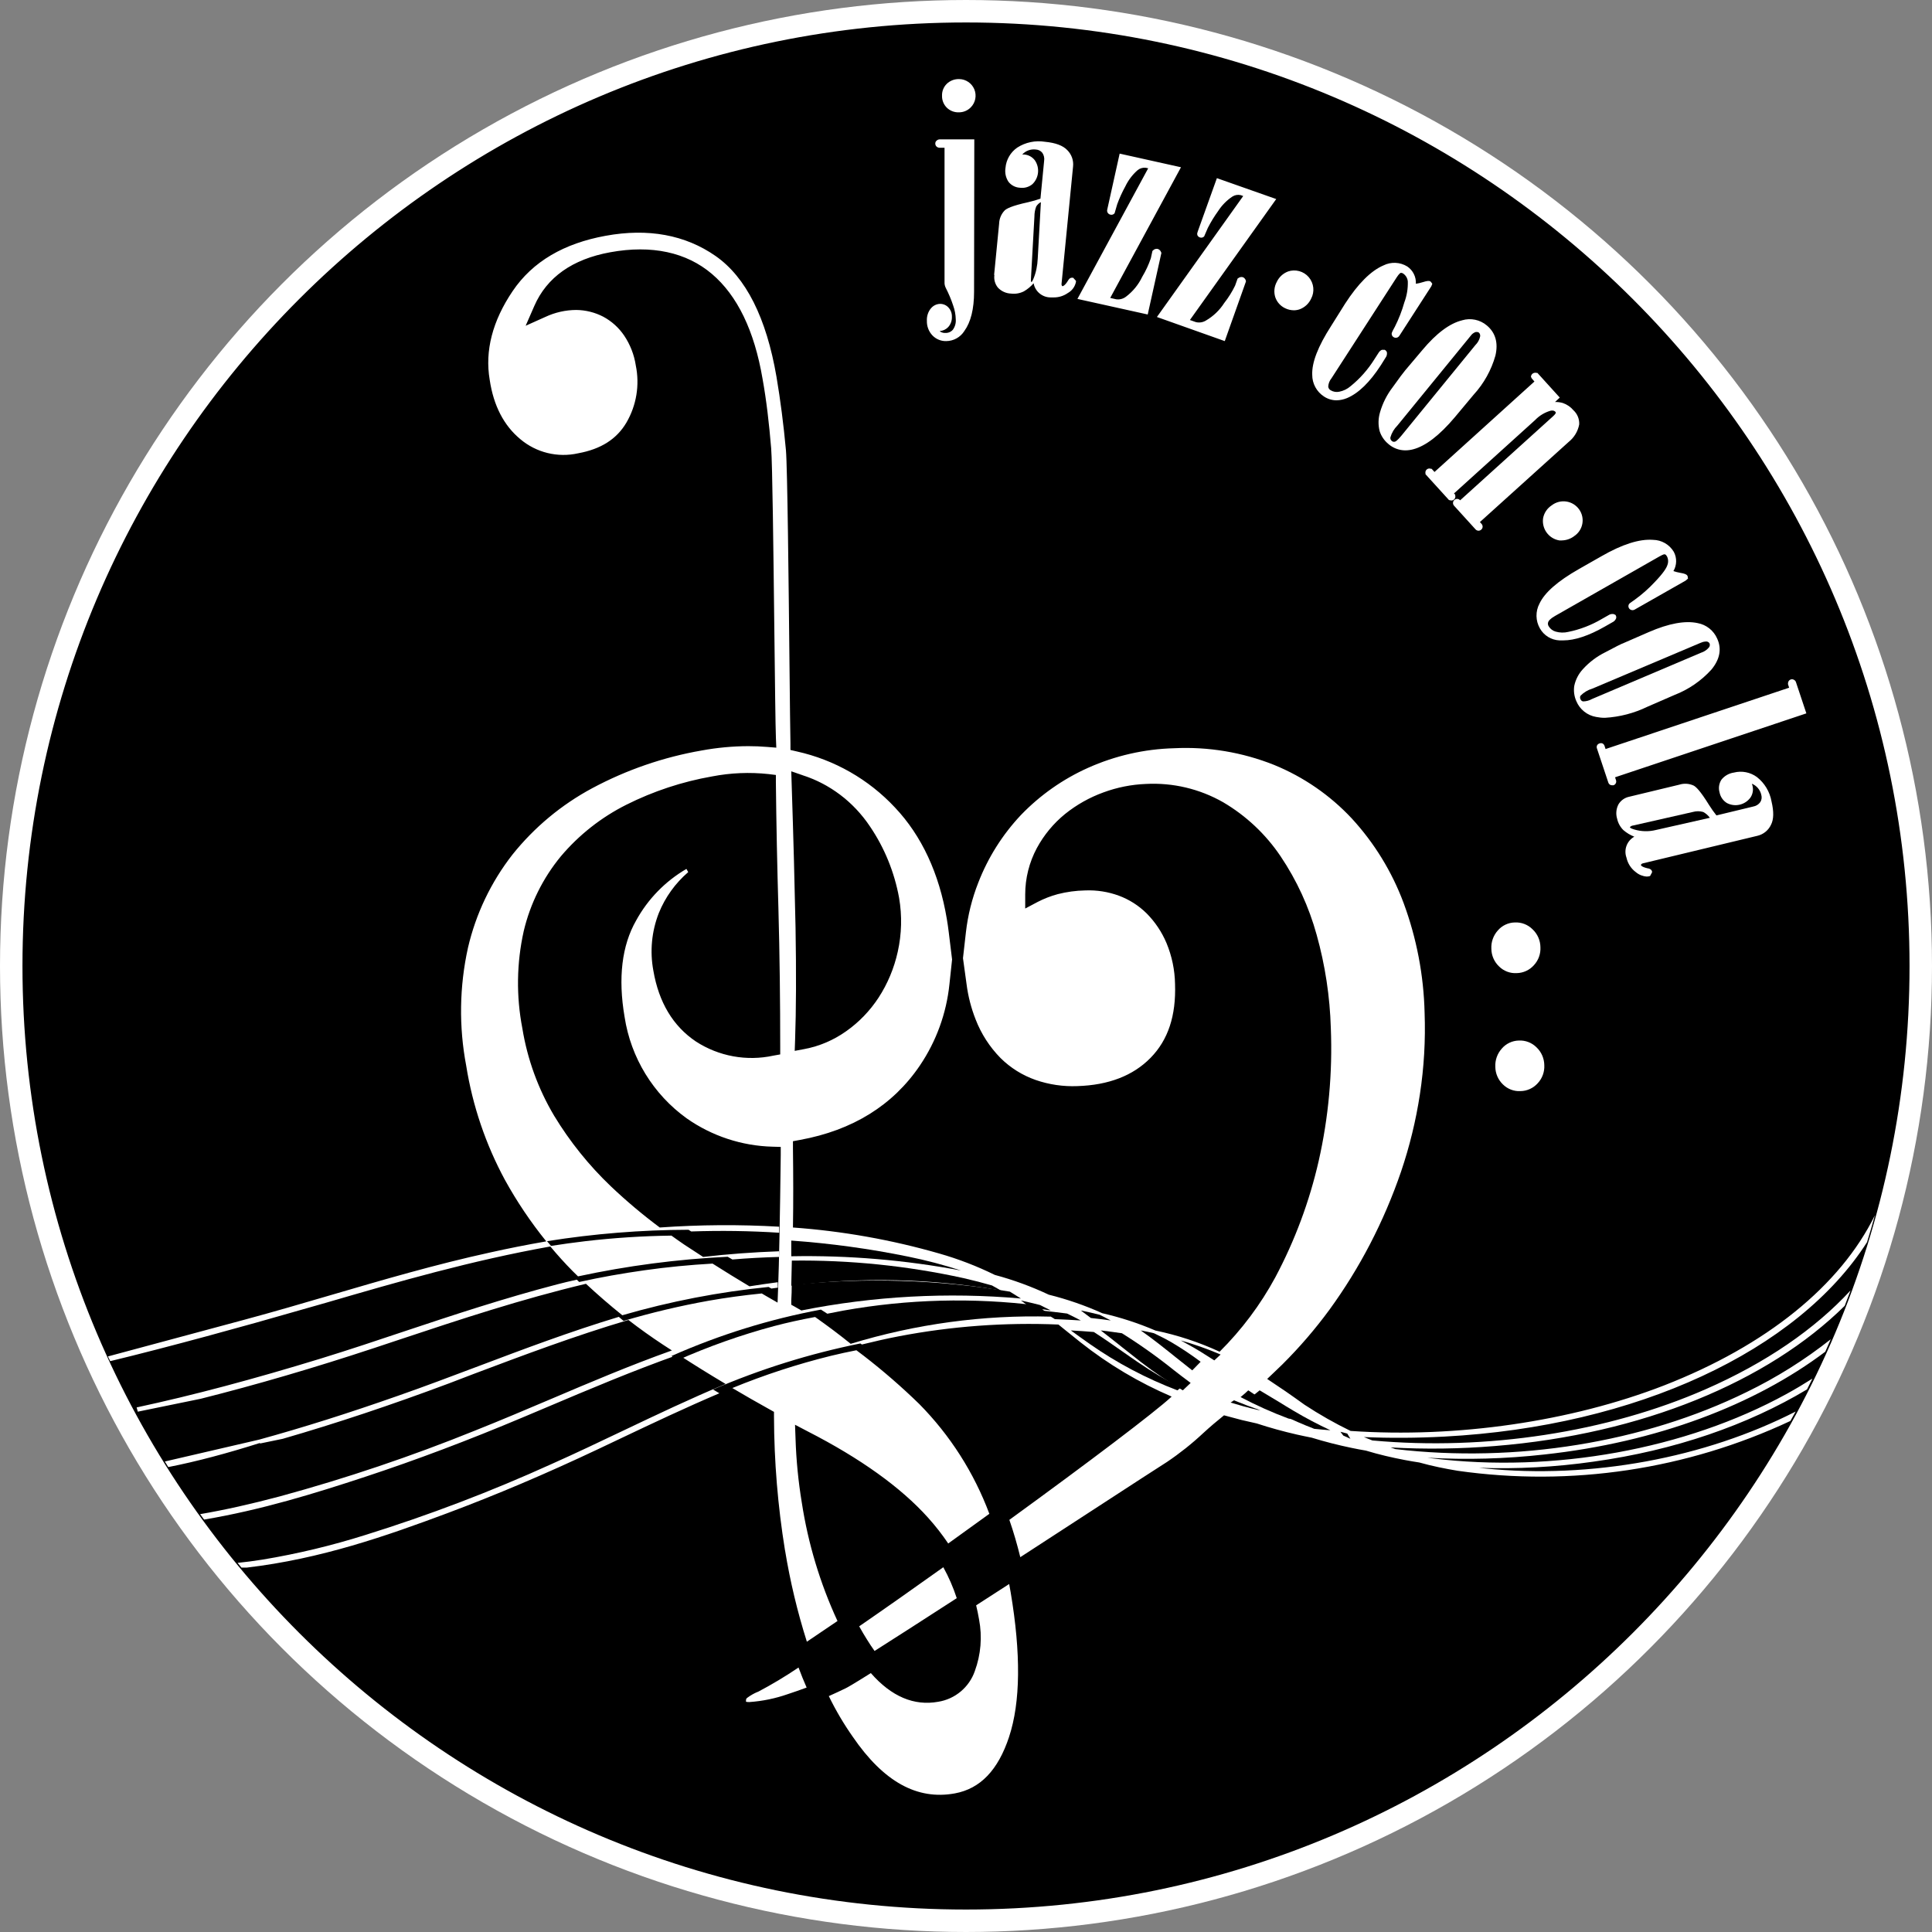 <svg xmlns="http://www.w3.org/2000/svg" xmlns:xlink="http://www.w3.org/1999/xlink" width="172px" height="172px" viewBox="0 0 172 172"><rect x="0" y="0" width="172" height="172" fill="#808080" stroke="none"/><title>logo_home</title><g id="Symbols" stroke="none" stroke-width="1" fill="none" fill-rule="evenodd"><g id="header" transform="translate(2, -130)"><g id="logo_home" transform="translate(0, 132)"><circle id="Oval" stroke="#FFFFFF" stroke-width="4" fill="#FFFFFF" cx="84" cy="84" r="84"></circle><g id="LOGO-TRANSPARENTE-Copy" fill="#000000" fill-rule="nonzero"><path d="M89.83,23.111 C89.83,23.111 89.884,23.111 90.008,22.807 C90.23,22.278 90.362,21.648 90.388,20.992 L90.667,16 C90.514,16.068 90.372,16.199 90.253,16.381 C90.147,16.647 90.09,16.964 90.091,17.289 L89.783,22.812 C89.772,22.903 89.778,22.998 89.799,23.084 C89.812,23.111 89.822,23.111 89.83,23.111 Z" id="Path"></path><path d="M145.41,71.894 L150.222,70.806 C150.071,70.592 149.868,70.414 149.631,70.287 C149.33,70.201 149.009,70.201 148.708,70.287 L143.385,71.494 C143.293,71.504 143.207,71.541 143.138,71.599 C143.107,71.637 143.111,71.654 143.111,71.667 L143.111,71.667 C143.111,71.667 143.156,71.751 143.497,71.848 C144.117,72.033 144.78,72.05 145.41,71.894 L145.41,71.894 Z" id="Path"></path><path d="M121.781,36.944 C121.765,37.061 121.811,37.178 121.902,37.25 C121.974,37.323 122.079,37.35 122.176,37.323 C122.234,37.323 122.401,37.224 122.771,36.776 L129.354,28.714 C129.562,28.512 129.707,28.249 129.77,27.961 C129.796,27.835 129.757,27.704 129.666,27.616 C129.616,27.574 129.552,27.552 129.487,27.556 L129.383,27.556 C129.198,27.616 129.037,27.737 128.925,27.901 L122.405,35.885 C122.112,36.176 121.897,36.541 121.781,36.944 L121.781,36.944 Z" id="Path"></path><path d="M138.711,59.935 C138.652,60.034 138.652,60.156 138.711,60.255 C138.746,60.353 138.831,60.425 138.936,60.444 C139.216,60.442 139.491,60.368 139.732,60.23 L149.424,56.116 C149.707,56.029 149.957,55.862 150.143,55.637 C150.223,55.538 150.244,55.406 150.199,55.288 C150.152,55.195 150.062,55.131 149.957,55.115 C149.915,55.11 149.873,55.11 149.831,55.115 C149.681,55.126 149.534,55.165 149.398,55.229 L139.763,59.305 C139.362,59.424 139,59.641 138.711,59.935 L138.711,59.935 Z" id="Path"></path><path d="M97.937,118.325 C97.11,117.747 96.262,117.15 95.377,116.583 C94.707,116.527 94.02,116.482 93.333,116.444 L93.395,116.489 C93.941,116.885 94.487,117.28 95.05,117.672 L95.05,117.672 C97.432,119.339 100.045,120.719 102.822,121.778 L103.111,121.543 C101.777,120.853 100.493,120.086 99.269,119.247 C98.826,118.941 98.384,118.643 97.937,118.325 Z" id="Path"></path><polygon id="Path" points="117.333 125.467 117.588 125.804 118.222 126.089 117.942 125.627"></polygon><path d="M111.84,122.794 C111.285,122.457 110.718,122.115 110.143,121.778 C109.872,121.997 109.601,122.216 109.333,122.431 C111.121,123.511 113.019,124.439 115.003,125.204 C115.481,125.254 115.963,125.297 116.444,125.333 C115.332,124.813 114.251,124.243 113.205,123.624 C112.751,123.351 112.298,123.085 111.84,122.794 Z" id="Path"></path><path d="M83.556,111.111 C82.018,110.609 80.446,110.195 78.851,109.872 C75.425,109.172 71.947,108.695 68.444,108.444 C68.444,108.914 68.444,109.379 68.444,109.841 C73.519,109.747 78.589,110.173 83.556,111.111 L83.556,111.111 Z" id="Path"></path><path d="M102.504,119.978 C101.025,118.792 99.482,117.695 97.881,116.694 C97.255,116.602 96.613,116.519 96,116.444 C96.655,116.948 97.297,117.46 97.923,117.959 C98.476,118.397 99.026,118.835 99.592,119.273 C100.777,120.188 102.017,121.024 103.303,121.778 L104,121.117 L103.869,121.02 C103.408,120.683 102.956,120.328 102.504,119.978 Z" id="Path"></path><path d="M100.732,116.692 C100.361,116.605 99.969,116.523 99.556,116.444 C100.676,117.227 101.714,118.066 102.726,118.877 C103.197,119.254 103.668,119.631 104.142,120 C104.391,119.746 104.64,119.491 104.889,119.234 C104.074,118.624 103.232,118.06 102.364,117.543 C101.871,117.255 101.337,116.976 100.732,116.692 Z" id="Path"></path><path d="M107.556,122.866 C108.338,123.105 109.128,123.327 109.936,123.51 L110.222,123.556 C109.416,123.281 108.627,122.984 107.855,122.667 L107.556,122.866 Z" id="Path"></path><path d="M108.444,122.378 C109.822,123.105 111.247,123.744 112.709,124.29 L113.778,124.444 C112.165,123.668 110.611,122.776 109.129,121.778 C108.909,121.986 108.69,122.186 108.444,122.378 Z" id="Path"></path><path d="M92.995,114.94 C92.22,114.84 91.441,114.747 90.667,114.667 C91.044,114.896 91.446,115.145 91.91,115.439 C92.674,115.467 93.438,115.507 94.222,115.556 C93.815,115.338 93.387,115.133 92.995,114.94 Z" id="Path"></path><path d="M91.556,114.667 C91.239,114.501 90.917,114.339 90.587,114.181 C90.077,114.047 89.485,113.912 88.889,113.778 L89.761,114.413 C90.357,114.491 90.959,114.579 91.556,114.667 Z" id="Path"></path><path d="M96.889,115.556 C96.568,115.384 96.24,115.216 95.905,115.052 C95.387,114.918 94.818,114.79 94.222,114.667 L95.118,115.338 C95.703,115.399 96.299,115.472 96.889,115.556 Z" id="Path"></path><path d="M103.658,117.632 C104.503,118.084 105.318,118.604 106.105,119.111 L106.667,118.591 C105.513,118.097 104.325,117.677 103.111,117.333 L103.658,117.632 Z" id="Path"></path><path d="M68.486,112.398 C68.486,112.861 68.472,113.319 68.444,113.772 L68.444,114.157 L68.81,114.362 L69.34,114.667 C75.761,113.386 82.353,113.027 88.889,113.602 C88.56,113.39 88.236,113.189 87.907,112.992 C81.498,111.913 74.956,111.713 68.486,112.398 L68.486,112.398 Z" id="Path"></path><path d="M68.444,112.466 C74.655,111.675 80.938,111.818 87.111,112.889 C86.853,112.74 86.587,112.596 86.312,112.439 C85.521,112.209 84.654,111.988 83.774,111.786 C78.748,110.685 73.626,110.162 68.495,110.228 C68.478,110.984 68.461,111.73 68.444,112.466 Z" id="Path"></path><path d="M73.084,114.678 C72.601,114.766 72.127,114.859 71.653,114.956 L71.084,114.59 C66.532,115.437 62.072,116.822 57.778,118.721 L58.289,119.111 C61.092,117.866 63.969,116.847 66.9,116.061 C68.108,115.741 69.332,115.476 70.565,115.249 C71.678,116.033 72.737,116.827 73.735,117.635 C79.541,115.865 85.543,115.05 91.556,115.216 C91.143,114.854 90.772,114.529 90.41,114.227 C84.642,113.503 78.815,113.654 73.084,114.678 Z" id="Path"></path><path d="M68.825,80.585 C68.892,84.551 68.879,87.925 68.784,90.616 L68.751,91.556 L69.645,91.388 C70.964,91.135 72.217,90.598 73.323,89.813 C74.465,89.012 75.449,87.992 76.222,86.809 C77.026,85.569 77.603,84.187 77.924,82.731 L77.924,82.731 C78.276,81.158 78.317,79.527 78.044,77.937 C77.628,75.65 76.744,73.481 75.452,71.577 C73.999,69.401 71.882,67.794 69.443,67.014 L68.444,66.667 L68.478,67.757 C68.639,72.641 68.751,76.954 68.825,80.585 Z" id="Path"></path><path d="M84,0 C37.678,0 0,37.682 0,84 C0,130.318 37.682,168 84,168 C130.318,168 168,130.318 168,84 C168,37.682 130.318,0 84,0 Z M157.21,58.695 C157.247,58.6 157.324,58.527 157.42,58.493 C157.522,58.455 157.637,58.47 157.727,58.531 C157.806,58.576 157.865,58.65 157.891,58.737 L158.815,61.509 L141.784,67.2 L141.868,67.456 C141.899,67.546 141.893,67.646 141.85,67.731 C141.808,67.817 141.732,67.881 141.641,67.91 C141.599,67.916 141.557,67.916 141.515,67.91 C141.459,67.91 141.405,67.897 141.355,67.872 C141.273,67.829 141.211,67.755 141.183,67.666 L140.175,64.642 C140.14,64.556 140.14,64.459 140.175,64.373 C140.217,64.284 140.295,64.217 140.389,64.189 C140.479,64.15 140.581,64.15 140.671,64.189 C140.752,64.233 140.814,64.306 140.843,64.394 L140.939,64.684 L157.282,59.224 L157.185,58.934 C157.168,58.854 157.177,58.77 157.21,58.695 L157.21,58.695 Z M144.69,75.306 C144.766,75.306 145.022,75.365 145.076,75.583 L145.076,75.663 L144.9,75.991 L144.812,76.012 C144.742,76.028 144.67,76.037 144.598,76.037 C144.246,76.012 143.911,75.877 143.64,75.65 C143.211,75.335 142.912,74.873 142.8,74.353 C142.544,73.644 142.839,72.855 143.497,72.488 C143.143,72.349 142.815,72.152 142.527,71.904 C142.246,71.628 142.052,71.276 141.968,70.892 C141.838,70.466 141.881,70.006 142.086,69.611 C142.296,69.258 142.646,69.011 143.048,68.93 L147.496,67.859 C147.92,67.723 148.381,67.751 148.785,67.939 C148.987,68.053 149.344,68.359 150.158,69.674 C150.358,69.993 150.575,70.3 150.809,70.594 L154.081,69.804 C154.334,69.762 154.561,69.622 154.711,69.413 C154.834,69.223 154.867,68.988 154.804,68.771 C154.706,68.319 154.391,67.945 153.964,67.771 C153.985,67.829 154.003,67.888 154.018,67.948 C154.111,68.307 154.047,68.689 153.842,68.998 C153.363,69.662 152.468,69.874 151.742,69.493 C151.401,69.284 151.163,68.941 151.087,68.548 C150.975,68.166 151.035,67.754 151.25,67.418 C151.524,67.071 151.921,66.843 152.359,66.78 C153.069,66.599 153.823,66.745 154.413,67.179 C155.097,67.716 155.559,68.486 155.711,69.342 C155.929,70.258 155.917,70.951 155.66,71.442 C155.427,71.93 154.985,72.285 154.459,72.408 L144.262,74.861 C144.204,74.87 144.152,74.9 144.115,74.945 C144.1,74.961 144.09,74.982 144.085,75.004 C144.081,75.033 144.144,75.18 144.69,75.306 Z M150.877,54.856 C151.297,55.776 151.108,56.7 150.373,57.599 C149.469,58.601 148.342,59.378 147.084,59.867 L144.669,60.917 C143.486,61.492 142.202,61.827 140.889,61.904 C140.625,61.906 140.362,61.88 140.104,61.828 C139.312,61.694 138.644,61.163 138.335,60.421 C138.147,59.996 138.082,59.525 138.151,59.065 C138.268,58.503 138.537,57.985 138.928,57.565 C139.494,56.943 140.172,56.433 140.927,56.062 C141.792,55.6 142.351,55.314 142.607,55.222 L142.607,55.222 L144.787,54.272 C146.563,53.5 148.029,53.231 149.142,53.474 C149.914,53.618 150.564,54.136 150.877,54.856 L150.877,54.856 Z M145.165,46.061 C145.924,46.071 146.624,46.475 147.013,47.128 C147.302,47.666 147.289,48.316 146.979,48.842 C147.178,48.91 147.381,48.962 147.588,48.997 C147.987,49.064 148.151,49.132 148.226,49.258 L148.252,49.333 L148.277,49.51 L148.067,49.69 L143.539,52.265 C143.449,52.32 143.339,52.335 143.237,52.307 C143.145,52.282 143.066,52.221 143.018,52.139 C142.956,52.032 142.956,51.901 143.018,51.794 C143.056,51.736 143.077,51.702 143.56,51.374 C144.186,50.92 144.767,50.407 145.295,49.841 C146.105,49.001 146.362,48.556 146.437,48.321 C146.541,48.067 146.53,47.781 146.408,47.536 C146.366,47.46 146.294,47.363 146.219,47.351 C146.143,47.338 146.08,47.351 145.732,47.54 L136.441,52.836 C136.021,53.075 135.887,53.256 135.845,53.348 C135.781,53.485 135.796,53.645 135.883,53.768 C136.022,53.994 136.241,54.159 136.496,54.23 C136.861,54.336 137.248,54.344 137.617,54.256 C138.673,54.04 139.685,53.65 140.612,53.101 L141.204,52.765 C141.316,52.691 141.448,52.655 141.582,52.664 L141.641,52.664 L141.817,52.739 L141.851,52.798 C141.913,52.907 141.905,53.042 141.83,53.143 C141.77,53.248 141.679,53.333 141.569,53.386 L140.876,53.781 C139.44,54.6 138.197,55.012 137.176,55.012 C137.059,55.012 136.945,55.012 136.836,55.012 C136.109,54.982 135.45,54.578 135.093,53.945 C134.702,53.264 134.688,52.43 135.055,51.736 C135.521,50.749 136.668,49.745 138.558,48.665 L140.574,47.519 C142.418,46.456 143.959,45.969 145.165,46.061 L145.165,46.061 Z M131.699,91.354 C132.079,90.909 132.631,90.648 133.216,90.636 C133.803,90.605 134.375,90.825 134.791,91.241 C135.226,91.653 135.476,92.224 135.484,92.824 C135.517,93.419 135.306,94.002 134.9,94.437 C134.509,94.875 133.953,95.129 133.367,95.138 C132.786,95.171 132.218,94.956 131.804,94.546 C131.375,94.136 131.129,93.569 131.124,92.975 C131.094,92.38 131.301,91.797 131.699,91.354 L131.699,91.354 Z M130.771,82.471 C130.738,81.874 130.943,81.288 131.342,80.842 C131.722,80.396 132.274,80.135 132.859,80.123 C133.446,80.093 134.018,80.313 134.434,80.728 C134.876,81.14 135.131,81.715 135.139,82.32 C135.173,82.915 134.962,83.497 134.555,83.933 C134.165,84.37 133.609,84.625 133.022,84.634 C132.441,84.667 131.873,84.452 131.46,84.042 C131.026,83.632 130.777,83.064 130.771,82.467 L130.771,82.471 Z M138.13,45.742 C137.814,45.976 137.434,46.105 137.042,46.112 C136.969,46.117 136.896,46.117 136.823,46.112 C135.878,45.955 135.235,45.068 135.379,44.121 C135.47,43.654 135.747,43.245 136.147,42.987 C136.516,42.702 136.985,42.58 137.445,42.649 C137.906,42.718 138.318,42.972 138.587,43.352 C138.853,43.726 138.955,44.193 138.868,44.643 C138.782,45.094 138.515,45.489 138.13,45.738 L138.13,45.742 Z M134.299,31.5 C134.318,31.408 134.367,31.326 134.438,31.265 C134.543,31.187 134.678,31.162 134.803,31.198 L134.87,31.198 L136.861,33.394 L136.441,33.789 C136.674,33.783 136.906,33.812 137.13,33.877 C137.499,34.003 137.827,34.226 138.079,34.524 C138.429,34.847 138.617,35.309 138.592,35.784 C138.477,36.397 138.146,36.948 137.659,37.338 L129.751,44.478 L129.889,44.629 C129.956,44.699 129.994,44.793 129.994,44.89 C129.992,44.99 129.948,45.084 129.872,45.15 C129.806,45.212 129.719,45.246 129.629,45.247 L129.608,45.247 C129.511,45.239 129.42,45.194 129.356,45.121 L127.449,43.021 C127.387,42.952 127.353,42.861 127.357,42.769 C127.359,42.67 127.403,42.577 127.478,42.512 C127.549,42.445 127.645,42.41 127.743,42.416 C127.835,42.42 127.921,42.461 127.982,42.529 L127.982,42.55 L136.261,35.062 C136.483,34.86 136.504,34.772 136.504,34.768 C136.513,34.729 136.5,34.689 136.471,34.663 C136.437,34.625 136.332,34.511 136.051,34.562 C135.521,34.713 135.041,35.003 134.66,35.402 L127.445,41.929 L127.554,42.046 L127.554,42.109 C127.592,42.241 127.55,42.383 127.447,42.473 C127.343,42.564 127.196,42.585 127.071,42.529 L127.008,42.529 L124.908,40.219 L124.908,40.156 C124.874,40.025 124.917,39.885 125.019,39.796 C125.122,39.707 125.266,39.684 125.391,39.736 L125.454,39.736 L125.71,40.018 L134.606,31.966 L134.358,31.676 L134.299,31.546 L134.299,31.5 Z M128.167,26.515 C128.933,26.286 129.763,26.46 130.372,26.977 C131.141,27.623 131.397,28.526 131.132,29.66 C130.765,30.958 130.099,32.152 129.188,33.146 L127.508,35.158 C126.155,36.763 124.908,37.716 123.803,38.002 C123.577,38.062 123.344,38.093 123.11,38.094 C122.552,38.093 122.013,37.888 121.594,37.519 C121.236,37.221 120.969,36.828 120.826,36.385 C120.684,35.832 120.696,35.251 120.859,34.705 C121.092,33.897 121.474,33.141 121.985,32.474 C122.564,31.664 122.93,31.172 123.098,30.975 L124.635,29.156 C125.874,27.674 127.067,26.783 128.176,26.515 L128.167,26.515 Z M117.747,25.04 C118.906,23.247 120.057,22.1 121.162,21.63 C121.84,21.29 122.646,21.327 123.291,21.727 C123.796,22.071 124.084,22.654 124.051,23.264 C124.259,23.233 124.464,23.185 124.664,23.121 C125.047,22.999 125.227,22.982 125.349,23.058 L125.408,23.117 L125.513,23.264 L125.425,23.486 L122.585,27.888 C122.531,27.977 122.443,28.041 122.342,28.064 C122.246,28.086 122.146,28.068 122.065,28.014 C121.958,27.953 121.894,27.838 121.897,27.716 C121.897,27.649 121.897,27.602 122.182,27.086 C122.53,26.395 122.812,25.672 123.022,24.927 C123.247,24.329 123.353,23.693 123.333,23.054 C123.308,22.78 123.165,22.53 122.942,22.369 C122.871,22.312 122.781,22.285 122.69,22.294 C122.69,22.294 122.564,22.348 122.346,22.688 L116.542,31.672 C116.37,31.879 116.268,32.135 116.248,32.403 C116.257,32.549 116.341,32.679 116.47,32.747 C116.699,32.884 116.97,32.929 117.23,32.873 C117.603,32.8 117.951,32.631 118.238,32.382 C119.076,31.704 119.794,30.89 120.364,29.975 L120.733,29.404 C120.8,29.289 120.901,29.198 121.023,29.144 L121.086,29.144 L121.279,29.144 L121.338,29.182 C121.443,29.25 121.497,29.373 121.477,29.497 C121.473,29.618 121.431,29.735 121.359,29.833 L120.939,30.505 C119.939,32.05 118.923,33.025 117.911,33.445 C117.616,33.567 117.301,33.633 116.983,33.638 C116.588,33.637 116.202,33.52 115.874,33.302 C115.215,32.877 114.818,32.145 114.824,31.361 C114.782,30.269 115.336,28.841 116.504,27.023 L117.747,25.04 Z M112.657,22.172 C113.322,21.941 114.061,22.142 114.518,22.678 C114.974,23.214 115.056,23.975 114.723,24.595 C114.526,25.019 114.174,25.351 113.74,25.523 C113.563,25.59 113.375,25.624 113.186,25.624 C112.913,25.622 112.644,25.558 112.4,25.435 C111.989,25.239 111.676,24.884 111.531,24.452 C111.391,23.999 111.441,23.508 111.67,23.092 C111.87,22.668 112.227,22.338 112.665,22.172 L112.657,22.172 Z M104.618,18.648 L106.336,13.86 L111.619,15.721 L103.933,26.489 L104.458,26.674 C104.766,26.753 105.092,26.703 105.361,26.536 C106.021,26.152 106.579,25.616 106.991,24.973 C107.368,24.494 107.691,23.976 107.957,23.428 L108.179,22.802 L108.238,22.764 C108.355,22.668 108.513,22.636 108.658,22.68 C108.791,22.741 108.887,22.861 108.919,23.003 L108.919,23.071 L107.037,28.367 L100.997,26.221 L108.679,15.452 L108.457,15.372 C108.198,15.311 107.926,15.36 107.705,15.506 C107.202,15.845 106.773,16.282 106.445,16.792 C106.101,17.267 105.795,17.768 105.529,18.291 L105.202,19.047 C105.104,19.154 104.95,19.189 104.815,19.135 C104.73,19.105 104.659,19.045 104.614,18.967 C104.568,18.865 104.573,18.747 104.626,18.648 L104.618,18.648 Z M99.998,12.936 C99.734,12.906 99.469,12.987 99.267,13.159 C98.815,13.557 98.448,14.043 98.188,14.587 C97.904,15.1 97.661,15.635 97.461,16.187 L97.23,16.981 C97.145,17.096 96.999,17.147 96.86,17.111 C96.77,17.092 96.69,17.041 96.634,16.968 C96.567,16.879 96.545,16.764 96.575,16.657 L97.679,11.676 L103.139,12.89 L96.839,24.524 L97.381,24.646 C97.697,24.687 98.015,24.597 98.263,24.398 C98.87,23.935 99.358,23.335 99.687,22.646 C100.002,22.124 100.26,21.569 100.456,20.992 L100.598,20.341 L100.649,20.294 C100.756,20.18 100.915,20.129 101.069,20.16 C101.208,20.204 101.319,20.312 101.367,20.45 L101.396,20.513 L100.178,25.998 L93.92,24.612 L100.22,12.982 L99.998,12.936 Z M86.503,22.474 L86.948,17.921 C86.959,17.475 87.137,17.049 87.448,16.729 C87.616,16.577 88.019,16.334 89.548,15.998 C89.914,15.915 90.274,15.812 90.628,15.687 L90.955,12.327 C90.997,12.075 90.94,11.816 90.796,11.605 C90.655,11.429 90.445,11.322 90.22,11.311 C89.767,11.253 89.314,11.419 89.006,11.756 C89.068,11.752 89.13,11.752 89.191,11.756 C89.56,11.786 89.898,11.971 90.124,12.264 C90.59,12.932 90.497,13.841 89.905,14.402 C89.596,14.655 89.196,14.767 88.801,14.713 C88.402,14.693 88.031,14.501 87.784,14.188 C87.541,13.824 87.445,13.381 87.515,12.949 C87.577,12.218 87.962,11.554 88.565,11.138 C89.297,10.668 90.176,10.484 91.035,10.622 C91.972,10.714 92.623,10.954 93.013,11.361 C93.403,11.747 93.594,12.29 93.53,12.835 L92.505,23.272 C92.496,23.329 92.508,23.387 92.539,23.436 C92.564,23.47 92.581,23.482 92.585,23.482 C92.589,23.482 92.778,23.482 93.072,22.999 C93.11,22.932 93.227,22.705 93.458,22.726 L93.538,22.726 L93.79,23.003 L93.79,23.096 C93.706,23.517 93.44,23.88 93.064,24.087 C92.695,24.347 92.254,24.483 91.804,24.478 L91.552,24.478 C90.802,24.488 90.154,23.955 90.019,23.218 C89.772,23.506 89.478,23.75 89.149,23.94 C88.797,24.116 88.402,24.185 88.011,24.137 C87.565,24.122 87.143,23.93 86.839,23.604 C86.583,23.289 86.47,22.881 86.528,22.478 L86.503,22.474 Z M82.291,5.46 C82.586,5.178 82.983,5.027 83.391,5.04 L83.391,5.04 C83.985,5.046 84.518,5.408 84.743,5.957 C84.968,6.507 84.843,7.138 84.424,7.56 C84.142,7.847 83.755,8.006 83.353,8.001 L83.353,8.001 C82.955,8.012 82.57,7.86 82.286,7.581 C82.007,7.301 81.855,6.918 81.866,6.523 C81.852,6.125 82.006,5.739 82.291,5.46 L82.291,5.46 Z M80.863,25.473 C81.064,25.213 81.373,25.058 81.703,25.053 C81.984,25.052 82.253,25.171 82.442,25.381 C82.646,25.603 82.755,25.897 82.744,26.2 C82.76,26.541 82.639,26.875 82.408,27.128 C82.211,27.332 81.944,27.455 81.661,27.472 C81.681,27.496 81.703,27.517 81.728,27.535 C81.854,27.611 82.001,27.647 82.148,27.64 L82.148,27.64 C82.406,27.656 82.657,27.552 82.828,27.359 C83.023,27.091 83.116,26.761 83.089,26.431 C83.079,26.011 83.001,25.595 82.858,25.2 C82.68,24.66 82.459,24.135 82.198,23.629 C82.118,23.471 82.08,23.294 82.089,23.117 L82.089,11.155 L81.669,11.155 C81.561,11.158 81.455,11.119 81.375,11.046 C81.303,10.974 81.263,10.875 81.266,10.773 C81.264,10.668 81.315,10.569 81.4,10.508 C81.475,10.441 81.573,10.404 81.673,10.408 L84.739,10.408 L84.718,23.982 C84.718,25.507 84.424,26.678 83.853,27.468 C83.503,28.024 82.893,28.363 82.236,28.367 L82.236,28.367 C81.772,28.378 81.324,28.192 81.005,27.854 C80.678,27.505 80.503,27.04 80.518,26.561 C80.496,26.169 80.617,25.782 80.858,25.473 L80.863,25.473 Z M10.164,123.299 C15.204,122.216 20.588,120.779 26.569,118.944 C29.089,118.167 31.609,117.327 34.024,116.516 C38.38,115.063 42.882,113.576 47.59,112.346 C48.161,112.199 48.754,112.052 49.354,111.926 L49.564,112.132 C51.454,111.712 53.39,111.367 55.39,111.086 C57.389,110.804 59.422,110.607 61.438,110.494 C62.524,111.185 63.619,111.86 64.722,112.518 C65.548,112.386 66.388,112.265 67.242,112.153 L67.242,112.636 L66.675,112.715 L66.423,112.573 C62.015,113.015 57.657,113.858 53.403,115.093 C52.283,114.194 51.204,113.26 50.165,112.291 C44.377,113.669 38.959,115.466 33.655,117.23 L31.332,118.003 C25.906,119.797 20.832,121.279 15.859,122.531 L10.269,123.677 L10.164,123.299 Z M68.124,148.827 C67.029,149.21 65.888,149.446 64.73,149.528 C64.625,149.535 64.519,149.526 64.415,149.503 L64.415,149.503 C64.409,149.466 64.409,149.427 64.415,149.39 C64.404,149.291 64.452,149.194 64.537,149.142 C64.82,148.932 65.127,148.757 65.453,148.621 L65.474,148.621 C66.718,147.966 67.925,147.242 69.09,146.454 C69.321,147.071 69.56,147.668 69.812,148.239 C69.199,148.457 68.653,148.659 68.124,148.827 Z M67.885,136.017 C67.246,132.081 66.919,128.101 66.906,124.114 L66.906,123.694 L66.524,123.48 C65.398,122.854 64.289,122.22 63.197,121.573 C66.049,120.402 68.983,119.444 71.975,118.705 C72.727,118.52 73.483,118.36 74.243,118.209 C74.47,118.377 74.697,118.545 74.915,118.717 C76.637,120.049 78.282,121.478 79.842,122.997 C82.587,125.779 84.712,129.109 86.079,132.77 C84.869,133.648 83.643,134.534 82.417,135.412 C81.872,134.604 81.271,133.835 80.619,133.111 C78.196,130.414 74.592,127.831 69.909,125.433 L68.779,124.841 L68.825,126.101 C68.886,127.998 69.071,129.889 69.38,131.762 C69.94,135.411 71.01,138.962 72.559,142.313 C71.568,142.989 70.657,143.606 69.833,144.157 C68.99,141.494 68.34,138.774 67.889,136.017 L67.885,136.017 Z M83.177,140.28 C80.014,142.325 77.612,143.871 75.86,144.98 C75.631,144.661 75.404,144.319 75.18,143.955 C74.949,143.59 74.718,143.195 74.491,142.787 C76.717,141.254 79.279,139.453 81.98,137.525 C82.465,138.403 82.866,139.326 83.177,140.28 Z M87.839,152.62 C86.86,155.585 85.281,157.24 83.009,157.66 C79.649,158.273 76.671,156.635 73.92,152.62 C73.113,151.472 72.4,150.261 71.786,148.999 C72.286,148.777 72.794,148.541 73.303,148.294 C73.471,148.21 73.891,147.979 75.529,146.95 C77.368,149.05 79.384,149.89 81.526,149.503 C83.032,149.262 84.284,148.213 84.785,146.773 C85.325,145.304 85.456,143.716 85.163,142.178 C85.092,141.758 85.004,141.338 84.903,140.918 L87.843,139.02 C87.893,139.276 87.94,139.524 87.977,139.763 C88.897,145.223 88.855,149.545 87.835,152.628 L87.839,152.62 Z M120.179,126.239 C130.309,127.168 141.124,125.509 149.86,121.674 C155.211,119.326 159.571,116.332 162.75,112.883 C162.579,113.343 162.406,113.799 162.229,114.253 C155.392,121.01 144.169,125.681 131.095,126.735 C128.004,126.991 124.9,127.033 121.804,126.861 L122.224,127.008 C132.964,128.268 144.358,126.42 153.489,121.934 C156.151,120.643 158.665,119.066 160.986,117.23 C160.826,117.6 160.667,117.97 160.499,118.339 C154.199,123.089 145.475,126.399 135.509,127.487 C132.044,127.876 128.553,127.973 125.072,127.777 L125.492,127.831 C136.294,129.158 148.084,127.021 157.03,122.111 C157.832,121.67 158.605,121.208 159.352,120.733 C159.193,121.057 159.037,121.376 158.873,121.695 C153.594,124.858 147.113,127.121 139.843,128.129 C136.475,128.611 133.071,128.793 129.671,128.675 L130.141,128.726 C139.65,129.688 149.772,127.802 157.861,123.665 C157.706,123.95 157.546,124.232 157.391,124.505 C148.162,128.831 137.872,130.373 127.781,128.94 C126.643,128.751 125.492,128.52 124.358,128.201 C123.938,128.138 123.518,128.066 123.073,127.982 C121.918,127.764 120.75,127.491 119.599,127.142 C119.179,127.071 118.734,126.987 118.297,126.895 C117.121,126.651 115.937,126.349 114.778,125.992 C114.358,125.908 113.9,125.815 113.455,125.714 C112.258,125.441 111.056,125.11 109.889,124.727 C109.469,124.635 108.998,124.53 108.549,124.421 C108.016,124.286 107.491,124.144 106.97,124.001 C106.352,124.496 105.71,125.042 105.13,125.576 C104.125,126.517 103.046,127.376 101.905,128.146 C101.35,128.491 98.654,130.246 94.92,132.674 L88.834,136.63 C88.553,135.484 88.229,134.371 87.86,133.308 L87.86,133.308 C95,128.121 100.75,123.766 102.249,122.388 L102.308,122.333 C99.404,121.09 96.678,119.468 94.202,117.508 C93.744,117.146 93.295,116.781 92.841,116.416 L92.228,115.92 C87.467,115.718 82.699,116.069 78.019,116.966 C76.898,117.18 75.81,117.432 74.731,117.697 L74.596,117.604 C70.093,118.511 65.697,119.884 61.48,121.703 L62.042,122.039 C59.027,123.325 56.12,124.698 53.256,126.059 L51.248,127.012 C46.574,129.221 42.176,131.086 37.808,132.72 C32.386,134.744 26.548,136.786 19.971,137.558 L19.496,137.558 L19.152,137.138 C19.866,137.067 20.601,136.97 21.391,136.844 C24.491,136.329 27.55,135.595 30.547,134.648 C36.183,132.891 41.706,130.787 47.082,128.348 C49.262,127.378 51.425,126.344 53.516,125.349 C56.456,123.95 59.459,122.518 62.597,121.208 C61.152,120.348 59.752,119.479 58.397,118.6 C54.352,120.036 50.509,121.661 46.729,123.262 L44.629,124.148 C39.698,126.227 35.078,127.97 30.505,129.478 C26.036,130.952 21.298,132.418 16.17,133.283 L15.817,132.8 C18.022,132.422 20.336,131.905 22.936,131.212 C28.826,129.607 34.615,127.655 40.274,125.366 C42.567,124.454 44.848,123.484 47.057,122.548 C50.522,121.073 54.088,119.557 57.817,118.226 L57.019,117.709 C55.958,117.009 54.933,116.277 53.945,115.513 C49.148,116.936 44.617,118.642 40.169,120.317 L37.976,121.157 C32.81,123.089 27.968,124.706 23.176,126.092 L21.143,126.512 L21.143,126.462 C19.643,126.937 18.262,127.34 16.913,127.697 C15.565,128.054 14.209,128.369 12.982,128.608 L12.676,128.113 L21.076,126.164 L21.076,126.164 C24.982,125.089 29.026,123.812 33.445,122.258 C35.851,121.418 38.249,120.506 40.585,119.629 C44.6,118.112 48.749,116.55 53.092,115.235 L53.512,115.597 C55.997,114.86 58.521,114.261 61.072,113.803 C62.643,113.526 64.231,113.312 65.818,113.152 L66.158,113.354 L67.225,113.967 L67.271,112.736 C67.36,110.414 67.439,106.411 67.507,100.838 L67.507,100.107 L66.776,100.086 C64.037,100.015 61.38,99.139 59.136,97.566 C56.153,95.42 54.16,92.164 53.605,88.532 C53.012,85.063 53.361,82.173 54.634,79.947 C55.681,78.039 57.229,76.452 59.111,75.356 L59.27,75.642 C58.12,76.63 57.223,77.878 56.654,79.283 C56.014,80.915 55.845,82.693 56.167,84.416 C56.65,87.234 57.918,89.351 59.947,90.716 C61.987,92.042 64.473,92.497 66.851,91.98 L67.46,91.871 L67.46,91.253 C67.46,87.196 67.414,83.047 67.301,78.918 C67.192,75.138 67.112,71.329 67.074,67.645 L67.074,66.994 L66.427,66.914 C64.746,66.732 63.047,66.802 61.387,67.124 C58.736,67.589 56.166,68.438 53.76,69.644 C51.528,70.764 49.547,72.324 47.935,74.231 C46.336,76.17 45.204,78.451 44.625,80.896 C43.991,83.741 43.949,86.686 44.503,89.548 C44.95,92.3 45.912,94.943 47.338,97.339 C48.735,99.642 50.43,101.751 52.378,103.61 C53.757,104.919 55.213,106.145 56.738,107.281 C60.275,107.03 63.824,107.006 67.364,107.209 L67.364,107.747 C64.777,107.579 62.156,107.545 59.531,107.633 L59.3,107.482 C55.08,107.494 50.867,107.834 46.7,108.499 L47.057,108.919 C48.061,108.763 49.073,108.62 50.106,108.499 C52.652,108.202 55.212,108.037 57.775,108.003 C58.153,108.272 58.531,108.545 58.918,108.805 C59.478,109.175 60.038,109.54 60.598,109.901 C62.773,109.649 65.033,109.481 67.351,109.397 L67.351,109.901 C65.968,109.938 64.585,110.013 63.202,110.128 L62.782,109.885 C58.301,110.102 53.845,110.686 49.459,111.632 C49.295,111.472 49.132,111.313 48.972,111.153 C48.283,110.456 47.624,109.725 46.994,108.969 C39.955,110.229 33.428,112.111 27.056,113.971 L24.637,114.66 C19.95,116.017 13.007,117.928 7.812,119.179 L7.61,118.759 L19.727,115.5 C22.361,114.79 24.99,114.022 27.535,113.274 C32.084,111.943 36.775,110.565 41.681,109.494 C43.226,109.15 44.885,108.818 46.633,108.515 C45.25,106.807 44.02,104.98 42.958,103.055 C41.241,99.882 40.074,96.441 39.505,92.879 C38.845,89.404 38.898,85.832 39.661,82.379 C40.362,79.359 41.714,76.528 43.621,74.084 C45.564,71.655 47.979,69.645 50.719,68.174 C53.768,66.541 57.059,65.406 60.467,64.814 C61.839,64.561 63.231,64.432 64.625,64.428 C65.185,64.428 65.734,64.45 66.272,64.495 L67.112,64.562 L67.078,63.722 C67.036,62.702 66.99,58.632 66.935,53.915 C66.856,47.027 66.763,39.215 66.654,37.905 C66.473,35.721 66.234,33.638 65.885,31.71 C65.159,27.443 63.643,24.31 61.379,22.386 C59.115,20.462 56.028,19.782 52.324,20.458 C48.964,21.071 46.683,22.68 45.566,25.242 L44.797,27.002 L46.549,26.216 C47.411,25.811 48.351,25.599 49.304,25.595 C50.141,25.604 50.964,25.81 51.706,26.195 C52.453,26.596 53.092,27.173 53.567,27.875 C54.106,28.677 54.46,29.588 54.604,30.542 C54.96,32.283 54.661,34.094 53.764,35.629 C52.899,37.094 51.496,37.985 49.476,38.354 C47.654,38.766 45.745,38.3 44.318,37.094 C42.853,35.876 41.937,34.108 41.597,31.815 C41.156,29.228 41.845,26.573 43.634,23.923 C45.423,21.273 48.22,19.664 51.916,18.992 C55.696,18.299 59.01,18.908 61.711,20.794 C64.411,22.68 66.23,26.3 67.129,31.55 C67.477,33.604 67.759,35.797 67.969,38.073 C68.103,39.602 68.212,50.081 68.284,57.015 C68.321,60.543 68.351,63.315 68.372,64.193 L68.372,64.768 L68.935,64.898 C72.283,65.64 75.329,67.378 77.671,69.884 C80.056,72.404 81.614,75.764 82.291,79.8 C82.358,80.182 82.412,80.581 82.463,80.984 L82.761,83.42 L82.526,85.617 C82.26,88.207 81.358,90.692 79.901,92.849 C77.503,96.398 73.907,98.629 69.212,99.485 L68.594,99.599 L68.594,100.225 C68.624,102.631 68.632,104.992 68.594,107.281 C73.003,107.598 77.367,108.374 81.614,109.595 C83.318,110.082 84.976,110.72 86.566,111.502 C88.215,111.944 89.822,112.533 91.367,113.261 C93.002,113.668 94.597,114.22 96.134,114.912 C97.753,115.283 99.336,115.798 100.863,116.453 C102.834,116.863 104.752,117.495 106.579,118.339 C108.545,116.386 110.215,114.156 111.535,111.72 C113.276,108.451 114.575,104.965 115.399,101.354 C116.276,97.474 116.639,93.494 116.479,89.519 C116.397,86.714 115.974,83.93 115.219,81.228 C114.533,78.737 113.448,76.374 112.006,74.231 C110.682,72.266 108.936,70.623 106.894,69.422 C104.806,68.231 102.419,67.665 100.019,67.792 C98.727,67.843 97.452,68.096 96.239,68.544 C95.003,68.992 93.849,69.641 92.824,70.463 C91.792,71.303 90.936,72.338 90.304,73.508 C89.627,74.775 89.272,76.188 89.271,77.624 L89.271,78.884 L90.38,78.296 C90.95,78.002 91.55,77.77 92.169,77.603 C92.967,77.399 93.786,77.288 94.609,77.272 C95.628,77.229 96.646,77.388 97.604,77.738 C98.531,78.081 99.374,78.618 100.078,79.313 C100.832,80.073 101.434,80.972 101.85,81.959 C102.331,83.115 102.589,84.352 102.61,85.604 C102.707,88.431 101.993,90.581 100.435,92.173 C98.876,93.765 96.697,94.605 93.916,94.693 C92.651,94.744 91.387,94.558 90.191,94.143 C89.022,93.733 87.959,93.069 87.079,92.198 C86.108,91.212 85.35,90.037 84.853,88.746 C84.457,87.74 84.187,86.689 84.05,85.617 L83.731,83.303 L83.992,81.001 C84.164,79.487 84.534,78.001 85.092,76.583 C85.957,74.349 87.246,72.304 88.889,70.56 C90.592,68.791 92.62,67.365 94.861,66.36 C97.276,65.277 99.881,64.683 102.526,64.613 C105.563,64.463 108.597,64.969 111.422,66.095 C114.044,67.165 116.404,68.79 118.339,70.858 C120.353,73.047 121.922,75.606 122.959,78.393 C124.117,81.524 124.749,84.825 124.828,88.162 C124.917,90.593 124.776,93.028 124.408,95.432 C124.051,97.772 123.488,100.075 122.728,102.316 C121.972,104.522 121.054,106.668 119.981,108.738 C118.924,110.776 117.715,112.732 116.365,114.589 C115.094,116.322 113.69,117.954 112.165,119.469 C111.724,119.889 111.271,120.338 110.813,120.763 C111.371,121.132 111.922,121.502 112.459,121.871 C112.997,122.241 113.555,122.64 114.139,123.06 C115.454,123.925 116.823,124.704 118.238,125.391 C127.709,126.042 137.878,124.551 146.143,121.342 C155.274,117.781 161.839,112.455 164.917,106.189 C164.695,106.991 164.464,107.793 164.216,108.587 C158.046,118.247 143.711,124.988 126.592,125.895 C124.144,126.025 121.737,126.038 119.423,125.937 L120.179,126.239 Z" id="Shape"></path></g></g></g></g></svg>